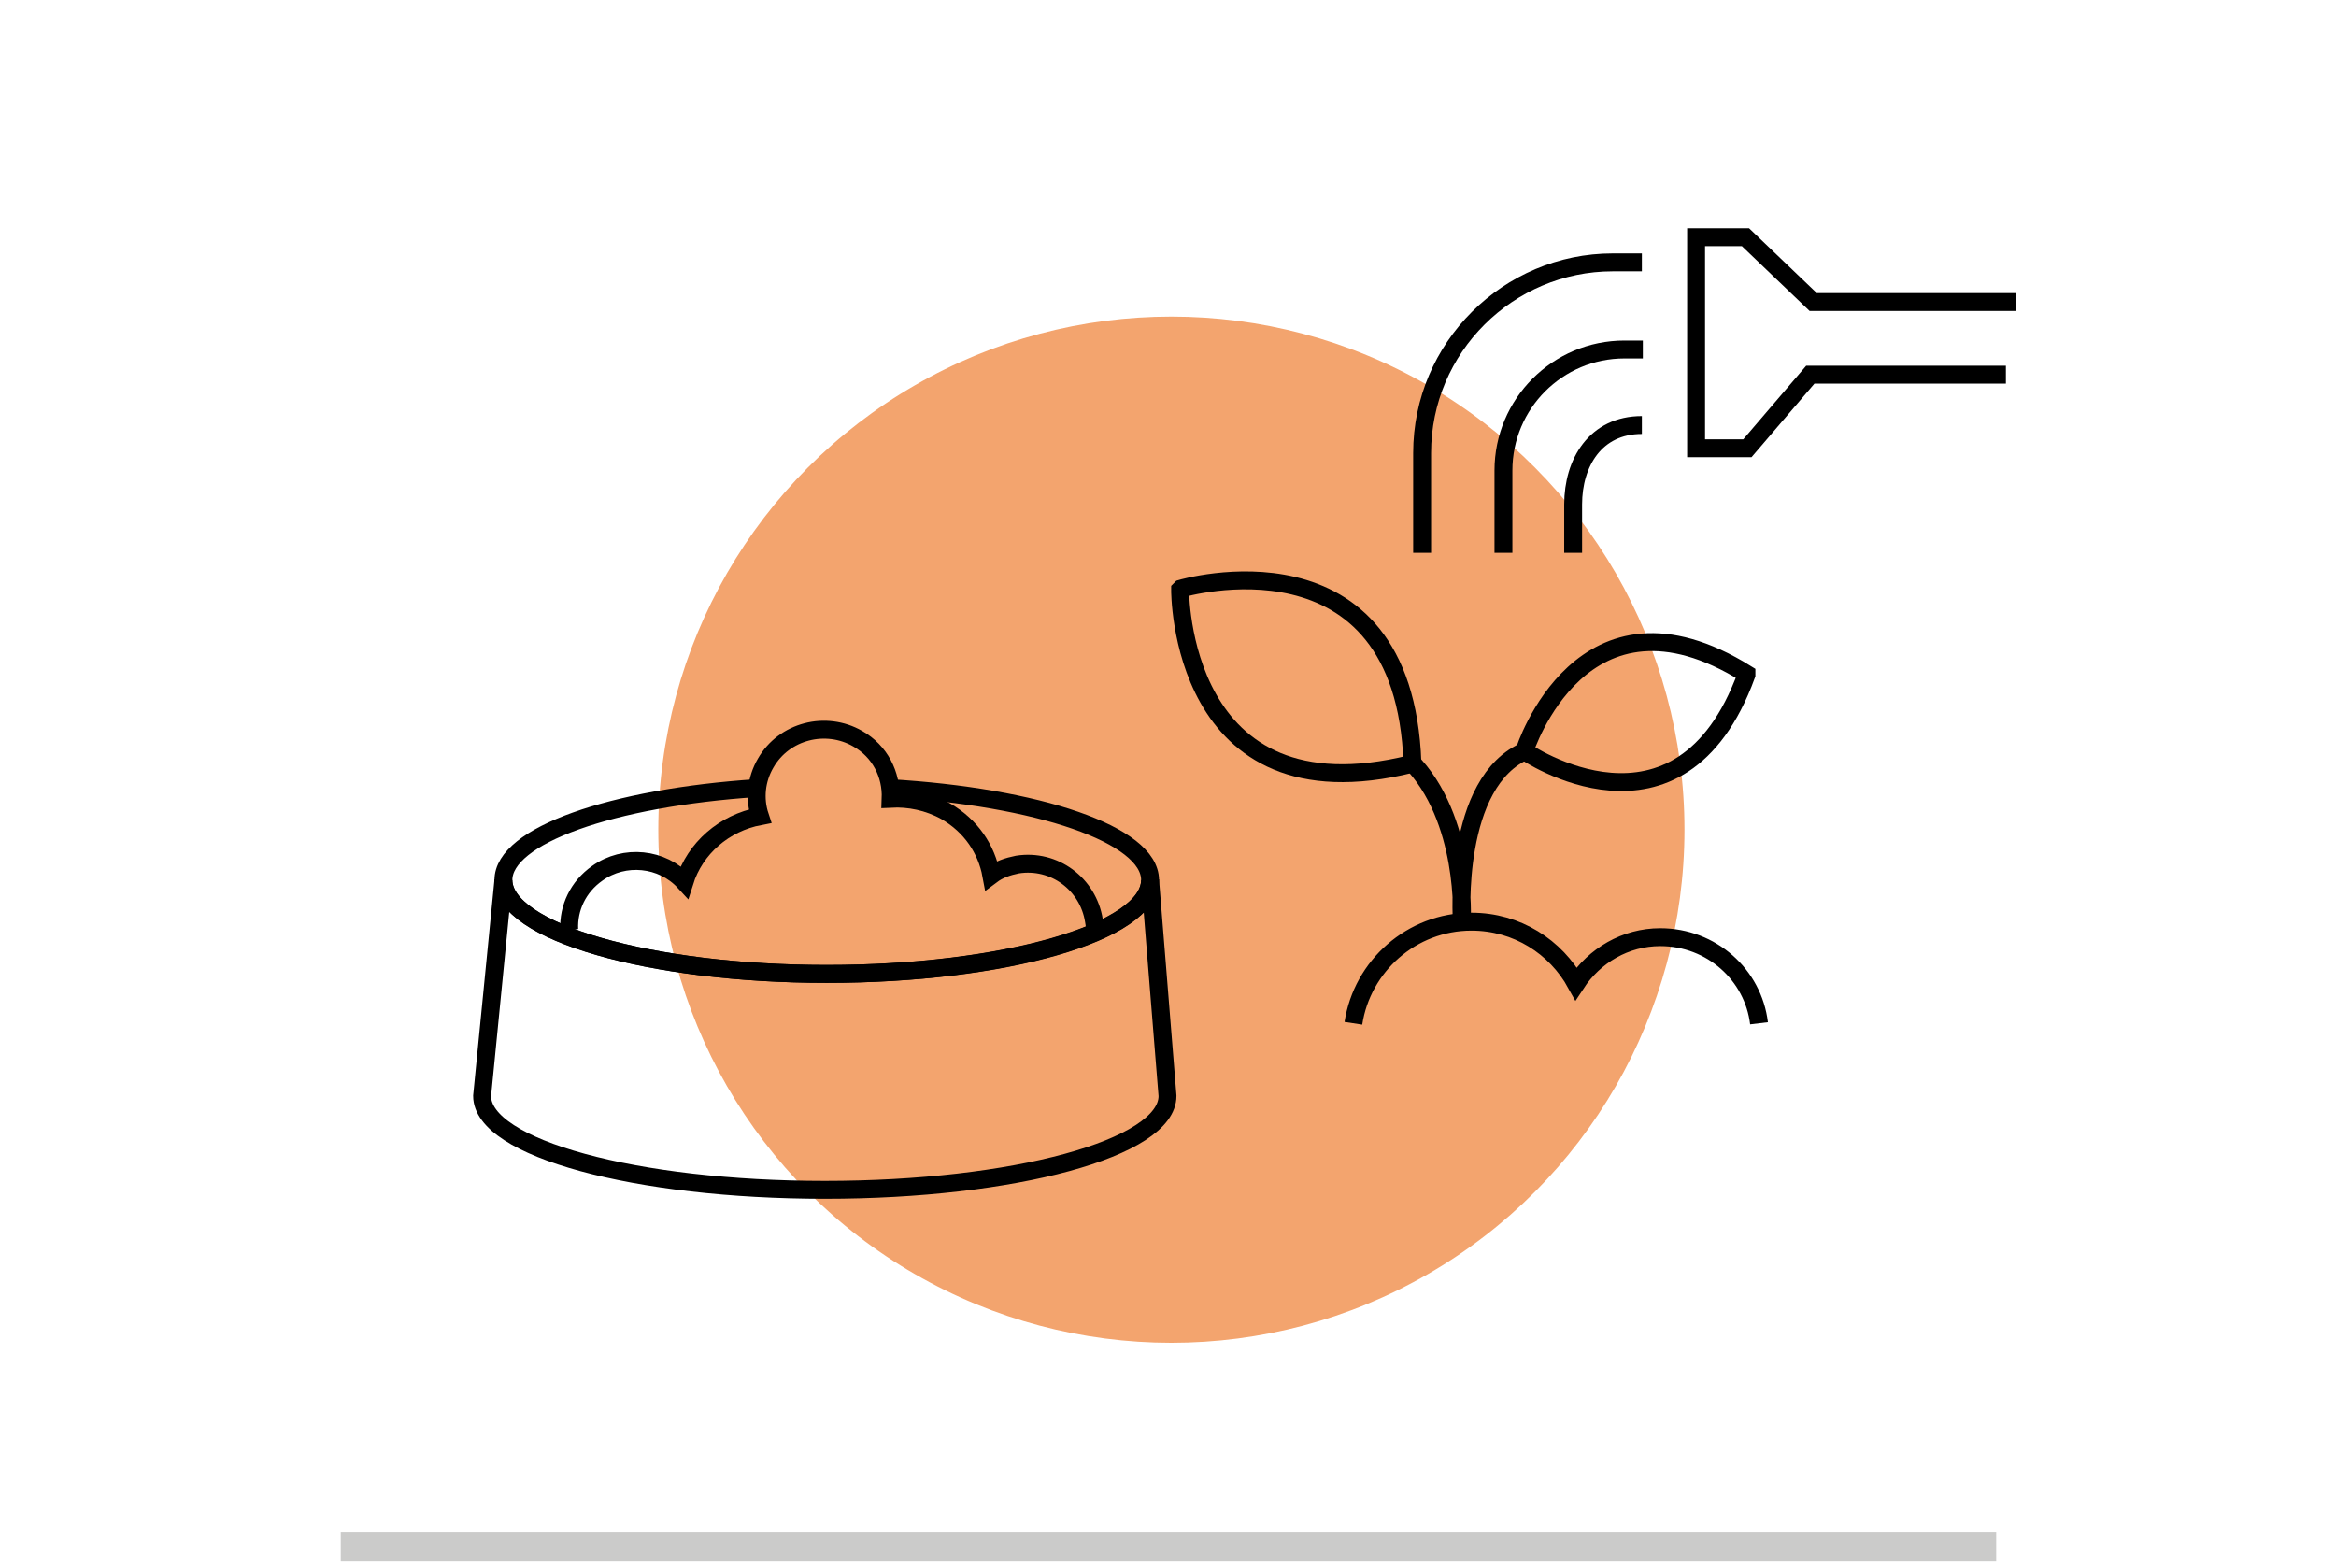 <?xml version="1.0" encoding="utf-8"?>
<!-- Generator: Adobe Illustrator 22.1.0, SVG Export Plug-In . SVG Version: 6.00 Build 0)  -->
<svg version="1.2" baseProfile="tiny" id="Capa_1" xmlns="http://www.w3.org/2000/svg" xmlns:xlink="http://www.w3.org/1999/xlink"
	 x="0px" y="0px" viewBox="0 0 241.3 162" xml:space="preserve">
<g>
	<circle fill="#F3A46E" cx="121" cy="85.7" r="53"/>
	<g>
		<polyline fill="none" stroke="#000000" stroke-width="1.849" stroke-miterlimit="10" points="208.2,31.2 187.3,31.2 180.3,24.5 
			175.2,24.5 175.2,46.3 180.5,46.3 187,38.7 207.2,38.7 		"/>
		<path fill="none" stroke="#000000" stroke-width="1.849" stroke-miterlimit="10" d="M146.9,57.1V46.8c0-10.9,8.9-19.7,19.7-19.7
			h3"/>
		<path fill="none" stroke="#000000" stroke-width="1.849" stroke-miterlimit="10" d="M155.3,57.1v-8.5c0-6.9,5.6-12.5,12.5-12.5
			h1.9"/>
		<path fill="none" stroke="#000000" stroke-width="1.849" stroke-miterlimit="10" d="M162.5,57.1v-5c0-4.3,2.3-8.2,7.1-8.2"/>
		<path fill="none" stroke="#000000" stroke-width="1.849" stroke-miterlimit="10" d="M181.7,105.7c-0.6-5-4.9-8.9-10.2-8.9
			c-3.6,0-6.8,1.9-8.7,4.8c-2.1-3.8-6.1-6.4-10.8-6.4c-6.2,0-11.3,4.6-12.2,10.5"/>
		<path fill="none" stroke="#000000" stroke-width="1.849" stroke-miterlimit="10" d="M145.6,78.5c6,6,5.4,16.6,5.4,16.6
			s-1-14.4,6.7-17.6"/>
		<path fill="none" stroke="#000000" stroke-width="1.849" stroke-miterlimit="10" d="M145.9,78.8C145,54,122,60.8,122,60.8
			l-0.1,0.1c0,0-0.2,24,23.9,18L145.9,78.8z"/>
		<path fill="none" stroke="#000000" stroke-width="1.849" stroke-miterlimit="10" d="M180.4,69.6c-17-10.6-22.9,7.9-22.9,7.9
			l0,0.1c0,0,16,11,22.9-7.9L180.4,69.6z"/>
	</g>
	<path fill="none" stroke="#000000" stroke-width="1.849" stroke-miterlimit="10" d="M91.8,81.4c15.4,0.9,27,4.8,27,9.5
		c0,5.4-15,9.7-33.4,9.7S52,96.2,52,90.9c0-4.6,11.2-8.5,26.2-9.5"/>
	<path fill="none" stroke="#000000" stroke-width="1.849" stroke-miterlimit="10" d="M113.1,96.5c0-0.5,0-0.9-0.1-1.4
		c-0.6-3.8-4.1-6.4-7.9-5.8c-1,0.2-1.9,0.5-2.7,1.1c-0.5-2.7-2.1-5.1-4.7-6.6c-1.8-1-3.8-1.4-5.7-1.3c0.1-2.5-1.1-4.9-3.4-6.2
		c-3.3-1.9-7.6-0.8-9.5,2.5c-1,1.7-1.2,3.7-0.6,5.5c-3.7,0.7-6.7,3.3-7.8,6.8c-2.3-2.5-6.2-2.9-9-0.9c-2,1.4-3,3.6-2.9,5.8"/>
	<path fill="none" stroke="#000000" stroke-width="1.849" stroke-miterlimit="10" d="M120.6,113.2c0,5.4-15.9,9.7-35.4,9.7
		s-35.4-4.3-35.4-9.7L52,90.9c0,5.4,15.3,9.7,33.4,9.7s33.4-4.3,33.4-9.7L120.6,113.2z"/>
</g>
<rect x="35.2" y="158.3" fill="#CBCBCA" width="171" height="3"/>
</svg>
